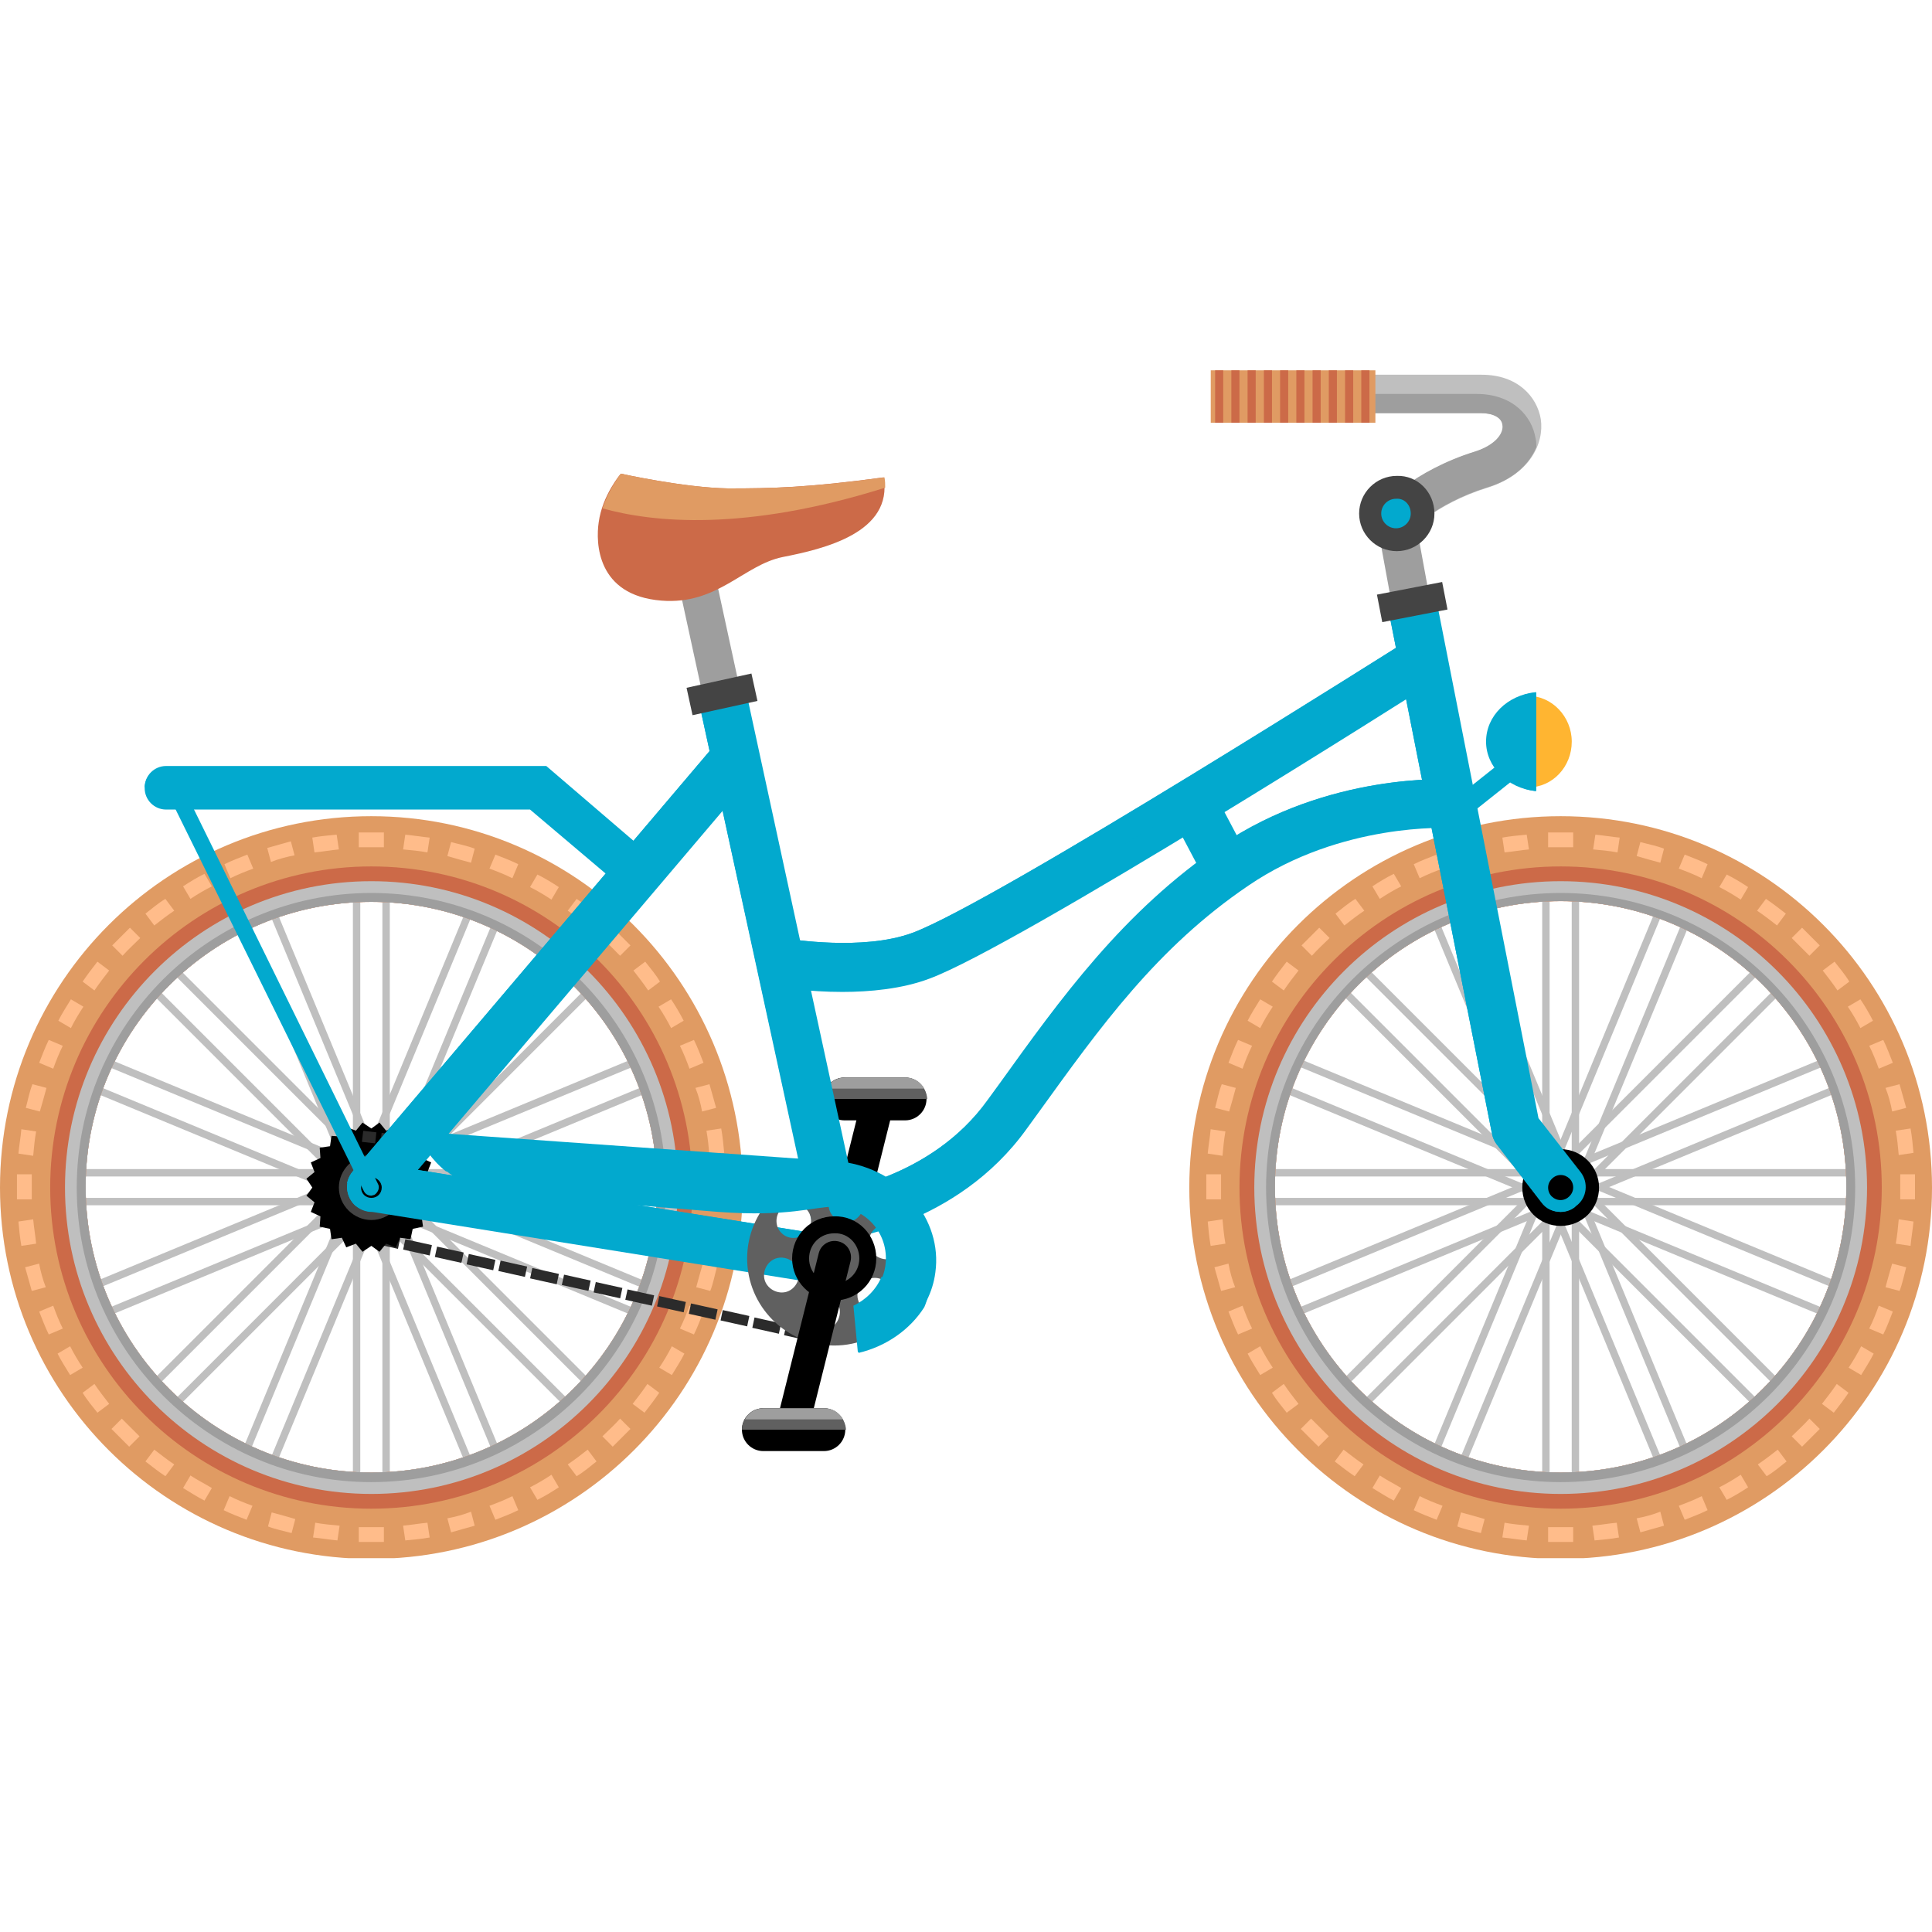 <svg width="50" height="50" viewBox="0 0 50 50" fill="none" xmlns="http://www.w3.org/2000/svg">
<g clip-path="url(#clip0)">
<path d="M21.666 33.122C21.628 33.122 21.59 33.122 21.571 33.102C21.342 33.045 21.208 32.816 21.265 32.587L22.316 28.383C22.373 28.154 22.603 28.02 22.832 28.078C23.061 28.135 23.195 28.364 23.138 28.593L22.087 32.797C22.029 32.988 21.858 33.122 21.666 33.122Z" fill="black"/>
<path d="M23.978 28.441C23.978 28.747 23.729 28.995 23.424 28.995H21.857C21.551 28.995 21.303 28.747 21.303 28.441C21.303 28.135 21.551 27.887 21.857 27.887H23.424C23.729 27.887 23.978 28.135 23.978 28.441Z" fill="black"/>
<path d="M23.424 27.887H21.857C21.551 27.887 21.303 28.135 21.303 28.441H23.997C23.978 28.135 23.729 27.887 23.424 27.887Z" fill="#606060"/>
<path d="M21.381 28.173H23.922C23.826 28.001 23.654 27.887 23.444 27.887H21.878C21.648 27.887 21.476 28.001 21.381 28.173Z" fill="#9E9E9E"/>
<path d="M39.55 18.009C39.53 18.009 39.511 18.009 39.492 18.009V20.378C39.511 20.378 39.53 20.378 39.55 20.378C40.18 20.378 40.677 19.843 40.677 19.194C40.677 18.544 40.161 18.009 39.55 18.009Z" fill="#FFB531"/>
<path d="M36.455 13.787L35.729 13.137C35.767 13.099 36.588 12.182 38.193 11.685C38.728 11.513 38.938 11.208 38.9 10.997C38.862 10.806 38.652 10.692 38.346 10.692H33.016V9.698H38.346C39.282 9.698 39.779 10.271 39.875 10.845C39.97 11.475 39.588 12.277 38.499 12.621C37.142 13.042 36.455 13.787 36.455 13.787Z" fill="#BFBFBF"/>
<path d="M39.76 11.57C39.76 11.494 39.76 11.418 39.74 11.341C39.645 10.768 39.148 10.195 38.212 10.195H32.996V10.692H38.327C38.632 10.692 38.862 10.806 38.881 10.997C38.919 11.207 38.709 11.513 38.174 11.685C36.569 12.182 35.747 13.099 35.709 13.137L36.435 13.787C36.435 13.787 37.123 13.042 38.46 12.621C39.186 12.411 39.588 11.991 39.76 11.57Z" fill="#9E9E9E"/>
<path d="M16.45 23.091C16.316 23.091 16.201 23.053 16.087 22.957L13.717 20.951H4.298C3.993 20.951 3.744 20.703 3.744 20.397C3.744 20.092 3.993 19.843 4.298 19.843H14.138L16.812 22.136C17.042 22.346 17.08 22.69 16.87 22.919C16.774 23.034 16.622 23.091 16.45 23.091Z" fill="#02A9CE"/>
<path d="M13.928 20.378L16.45 22.537L16.832 22.939C16.851 22.919 16.87 22.919 16.87 22.9C17.08 22.671 17.042 22.308 16.812 22.117L14.138 19.824H4.298C3.993 19.824 3.744 20.073 3.744 20.378H4.298H13.928Z" fill="#02A9CE"/>
<path d="M31.408 20.484L30.293 21.073L31.221 22.83L32.336 22.241L31.408 20.484Z" fill="#02A9CE"/>
<path d="M21.647 32.109L21.514 30.848C21.533 30.848 24.074 30.543 25.564 28.46L25.87 28.04C27.436 25.862 29.061 23.588 31.602 21.869C34.372 19.996 37.467 20.168 37.601 20.168L37.524 21.429C37.505 21.429 34.716 21.276 32.309 22.919C29.939 24.524 28.468 26.588 26.882 28.785L26.577 29.205C24.762 31.746 21.781 32.09 21.647 32.109Z" fill="#02A9CE"/>
<path d="M31.619 21.869C29.078 23.607 27.454 25.862 25.887 28.04L25.582 28.46C24.091 30.524 21.55 30.829 21.531 30.848L21.608 31.479C21.608 31.479 24.416 31.173 26.098 28.842C27.779 26.511 29.365 24.161 31.982 22.384C34.6 20.608 37.599 20.799 37.599 20.799L37.638 20.168C37.485 20.168 34.389 19.996 31.619 21.869Z" fill="#02A9CE"/>
<path d="M21.8 25.671C20.921 25.671 20.214 25.556 20.176 25.537L20.386 24.295C20.405 24.295 22.316 24.62 23.615 24.142C25.774 23.34 36.377 16.595 36.492 16.538L37.161 17.608C36.721 17.895 26.328 24.486 24.054 25.327C23.347 25.594 22.507 25.671 21.8 25.671Z" fill="#02A9CE"/>
<path d="M36.836 17.073L36.492 16.538C36.378 16.614 25.774 23.34 23.615 24.142C22.335 24.62 20.405 24.295 20.386 24.295L20.271 24.926C20.271 24.926 22.354 25.289 23.825 24.735C26.08 23.894 36.836 17.073 36.836 17.073Z" fill="#02A9CE"/>
<path d="M36.168 16.443L35.537 13.004L36.511 12.812L37.142 16.252L36.168 16.443Z" fill="#9E9E9E"/>
<path d="M48.033 31.001H32.748V31.192H48.033V31.001Z" fill="#BFBFBF"/>
<path d="M48.033 30.256H32.748V30.447H48.033V30.256Z" fill="#BFBFBF"/>
<path d="M40.867 23.072H40.676V38.357H40.867V23.072Z" fill="#BFBFBF"/>
<path d="M40.103 23.072H39.912V38.357H40.103V23.072Z" fill="#BFBFBF"/>
<path d="M37.899 23.485L37.723 23.559L43.572 37.68L43.749 37.607L37.899 23.485Z" fill="#BFBFBF"/>
<path d="M37.21 23.767L37.033 23.84L42.883 37.961L43.059 37.888L37.21 23.767Z" fill="#BFBFBF"/>
<path d="M35.313 24.978L35.178 25.113L45.986 35.921L46.121 35.786L35.313 24.978Z" fill="#BFBFBF"/>
<path d="M34.778 25.513L34.643 25.648L45.45 36.456L45.586 36.321L34.778 25.513Z" fill="#BFBFBF"/>
<path d="M33.511 27.352L33.438 27.528L47.559 33.378L47.632 33.201L33.511 27.352Z" fill="#BFBFBF"/>
<path d="M33.22 28.069L33.147 28.246L47.268 34.095L47.341 33.919L33.22 28.069Z" fill="#BFBFBF"/>
<path d="M47.551 28.067L33.43 33.917L33.503 34.093L47.624 28.244L47.551 28.067Z" fill="#BFBFBF"/>
<path d="M47.262 27.36L33.141 33.209L33.214 33.386L47.335 27.537L47.262 27.36Z" fill="#BFBFBF"/>
<path d="M45.997 25.527L35.19 36.335L35.325 36.47L46.132 25.662L45.997 25.527Z" fill="#BFBFBF"/>
<path d="M45.464 24.991L34.656 35.799L34.791 35.934L45.599 25.126L45.464 24.991Z" fill="#BFBFBF"/>
<path d="M43.572 23.777L37.723 37.898L37.899 37.972L43.749 23.85L43.572 23.777Z" fill="#BFBFBF"/>
<path d="M42.873 23.494L37.023 37.615L37.2 37.688L43.049 23.567L42.873 23.494Z" fill="#BFBFBF"/>
<path d="M40.389 21.123C35.078 21.123 30.779 25.422 30.779 30.734C30.779 36.045 35.078 40.344 40.389 40.344C45.701 40.344 50 36.045 50 30.734C50 25.422 45.701 21.123 40.389 21.123ZM40.389 38.109C36.301 38.109 32.996 34.803 32.996 30.715C32.996 26.626 36.301 23.321 40.389 23.321C44.478 23.321 47.783 26.626 47.783 30.715C47.783 34.803 44.478 38.109 40.389 38.109Z" fill="#E09B63"/>
<path d="M40.389 22.423C35.804 22.423 32.078 26.148 32.078 30.734C32.078 35.319 35.804 39.045 40.389 39.045C44.975 39.045 48.7 35.319 48.7 30.734C48.7 26.129 44.975 22.423 40.389 22.423ZM40.389 38.109C36.3 38.109 32.995 34.803 32.995 30.715C32.995 26.626 36.3 23.321 40.389 23.321C44.478 23.321 47.783 26.626 47.783 30.715C47.783 34.803 44.478 38.109 40.389 38.109Z" fill="#CC6A48"/>
<path d="M40.39 22.805C36.015 22.805 32.461 26.358 32.461 30.734C32.461 35.109 36.015 38.663 40.39 38.663C44.765 38.663 48.319 35.109 48.319 30.734C48.319 26.358 44.765 22.805 40.39 22.805ZM40.39 38.108C36.301 38.108 32.996 34.803 32.996 30.715C32.996 26.626 36.301 23.32 40.39 23.32C44.478 23.32 47.784 26.626 47.784 30.715C47.784 34.803 44.478 38.108 40.39 38.108Z" fill="#BFBFBF"/>
<path d="M40.065 21.544C40.179 21.544 40.275 21.544 40.389 21.544C40.485 21.544 40.599 21.544 40.714 21.544V21.926C40.599 21.926 40.504 21.926 40.389 21.926C40.275 21.926 40.179 21.926 40.065 21.926V21.544Z" fill="#FFBC8A"/>
<path d="M41.861 22.06C41.651 22.021 41.441 22.002 41.23 21.983L41.288 21.601C41.498 21.62 41.708 21.658 41.918 21.677L41.861 22.06Z" fill="#FFBC8A"/>
<path d="M45.05 23.282C44.878 23.168 44.687 23.053 44.496 22.958L44.687 22.633C44.878 22.728 45.069 22.843 45.241 22.958L45.05 23.282Z" fill="#FFBC8A"/>
<path d="M45.989 23.951C45.817 23.817 45.645 23.683 45.473 23.569L45.702 23.263C45.874 23.378 46.046 23.512 46.218 23.645L45.989 23.951Z" fill="#FFBC8A"/>
<path d="M44.04 22.729C43.849 22.633 43.657 22.557 43.447 22.48L43.6 22.117C43.791 22.194 44.001 22.27 44.192 22.366L44.04 22.729Z" fill="#FFBC8A"/>
<path d="M42.969 22.327C42.759 22.27 42.548 22.213 42.357 22.155L42.453 21.793C42.663 21.85 42.873 21.888 43.064 21.964L42.969 22.327Z" fill="#FFBC8A"/>
<path d="M34.562 23.645C34.734 23.512 34.887 23.378 35.078 23.263L35.308 23.569C35.136 23.683 34.964 23.817 34.792 23.951L34.562 23.645Z" fill="#FFBC8A"/>
<path d="M32.918 25.404C33.033 25.232 33.166 25.06 33.3 24.888L33.606 25.117C33.472 25.289 33.338 25.461 33.224 25.633L32.918 25.404Z" fill="#FFBC8A"/>
<path d="M38.881 21.677C39.091 21.639 39.301 21.62 39.511 21.601L39.569 21.983C39.358 22.002 39.148 22.041 38.938 22.06L38.881 21.677Z" fill="#FFBC8A"/>
<path d="M35.518 22.939C35.69 22.824 35.881 22.709 36.072 22.614L36.263 22.939C36.072 23.034 35.881 23.149 35.709 23.263L35.518 22.939Z" fill="#FFBC8A"/>
<path d="M36.588 22.366C36.779 22.27 36.989 22.194 37.18 22.117L37.333 22.48C37.123 22.557 36.932 22.633 36.741 22.729L36.588 22.366Z" fill="#FFBC8A"/>
<path d="M47.554 25.633C47.439 25.461 47.306 25.289 47.172 25.117L47.478 24.888C47.611 25.06 47.745 25.212 47.86 25.404L47.554 25.633Z" fill="#FFBC8A"/>
<path d="M33.684 24.467C33.836 24.314 33.989 24.162 34.142 24.009L34.41 24.276C34.257 24.429 34.104 24.563 33.951 24.735L33.684 24.467Z" fill="#FFBC8A"/>
<path d="M34.123 37.44C33.97 37.287 33.817 37.134 33.664 36.981L33.931 36.714C34.084 36.867 34.237 37.02 34.39 37.172L34.123 37.44Z" fill="#FFBC8A"/>
<path d="M31.219 31.04C31.219 30.925 31.219 30.83 31.219 30.715C31.219 30.6 31.219 30.505 31.219 30.39H31.601C31.601 30.505 31.601 30.6 31.601 30.715C31.601 30.83 31.601 30.925 31.601 31.04H31.219Z" fill="#FFBC8A"/>
<path d="M46.369 37.172C46.522 37.02 46.675 36.886 46.828 36.714L47.095 36.981C46.942 37.134 46.789 37.287 46.637 37.44L46.369 37.172Z" fill="#FFBC8A"/>
<path d="M49.178 31.04C49.178 30.925 49.178 30.83 49.178 30.715C49.178 30.619 49.178 30.505 49.178 30.39H49.56C49.56 30.505 49.56 30.6 49.56 30.715C49.56 30.83 49.56 30.925 49.56 31.04H49.178Z" fill="#FFBC8A"/>
<path d="M46.828 24.735C46.675 24.582 46.522 24.429 46.369 24.276L46.637 24.009C46.789 24.162 46.942 24.314 47.095 24.467L46.828 24.735Z" fill="#FFBC8A"/>
<path d="M32.289 26.416C32.385 26.225 32.499 26.053 32.614 25.862L32.939 26.053C32.824 26.225 32.709 26.416 32.614 26.607L32.289 26.416Z" fill="#FFBC8A"/>
<path d="M48.623 27.658C48.547 27.448 48.471 27.256 48.375 27.065L48.738 26.913C48.834 27.104 48.91 27.314 48.986 27.505L48.623 27.658Z" fill="#FFBC8A"/>
<path d="M48.147 26.607C48.051 26.416 47.937 26.225 47.822 26.053L48.147 25.862C48.262 26.034 48.376 26.225 48.472 26.416L48.147 26.607Z" fill="#FFBC8A"/>
<path d="M49.139 29.893C49.12 29.683 49.101 29.473 49.062 29.262L49.445 29.205C49.483 29.415 49.502 29.625 49.521 29.836L49.139 29.893Z" fill="#FFBC8A"/>
<path d="M48.969 28.766C48.931 28.556 48.873 28.346 48.797 28.155L49.16 28.059C49.217 28.269 49.275 28.46 49.332 28.671L48.969 28.766Z" fill="#FFBC8A"/>
<path d="M37.695 21.945C37.906 21.888 38.096 21.831 38.307 21.773L38.402 22.136C38.192 22.175 37.982 22.232 37.791 22.308L37.695 21.945Z" fill="#FFBC8A"/>
<path d="M43.447 38.969C43.657 38.892 43.849 38.816 44.04 38.72L44.192 39.083C44.001 39.179 43.791 39.255 43.6 39.332L43.447 38.969Z" fill="#FFBC8A"/>
<path d="M44.496 38.491C44.687 38.395 44.878 38.281 45.05 38.166L45.241 38.491C45.069 38.605 44.878 38.72 44.687 38.816L44.496 38.491Z" fill="#FFBC8A"/>
<path d="M45.492 37.899C45.664 37.784 45.836 37.65 46.008 37.517L46.237 37.822C46.065 37.956 45.913 38.09 45.721 38.204L45.492 37.899Z" fill="#FFBC8A"/>
<path d="M42.357 39.294C42.568 39.255 42.778 39.198 42.969 39.122L43.064 39.485C42.854 39.542 42.663 39.599 42.453 39.657L42.357 39.294Z" fill="#FFBC8A"/>
<path d="M40.389 39.905C40.294 39.905 40.179 39.905 40.065 39.905V39.523C40.179 39.523 40.275 39.523 40.389 39.523C40.504 39.523 40.599 39.523 40.714 39.523V39.905C40.599 39.905 40.485 39.905 40.389 39.905Z" fill="#FFBC8A"/>
<path d="M41.211 39.484C41.421 39.465 41.631 39.427 41.841 39.408L41.899 39.79C41.689 39.828 41.478 39.847 41.268 39.866L41.211 39.484Z" fill="#FFBC8A"/>
<path d="M48.797 33.313C48.854 33.103 48.911 32.893 48.969 32.702L49.332 32.797C49.275 33.007 49.236 33.218 49.16 33.409L48.797 33.313Z" fill="#FFBC8A"/>
<path d="M49.062 32.186C49.101 31.976 49.12 31.766 49.139 31.556L49.521 31.613C49.502 31.823 49.464 32.033 49.445 32.243L49.062 32.186Z" fill="#FFBC8A"/>
<path d="M39.511 39.866C39.301 39.847 39.091 39.809 38.881 39.79L38.938 39.408C39.148 39.446 39.358 39.465 39.569 39.484L39.511 39.866Z" fill="#FFBC8A"/>
<path d="M31.793 27.505C31.869 27.314 31.946 27.104 32.041 26.913L32.404 27.065C32.309 27.256 32.232 27.448 32.156 27.658L31.793 27.505Z" fill="#FFBC8A"/>
<path d="M47.152 36.332C47.286 36.16 47.42 35.988 47.535 35.816L47.84 36.045C47.725 36.217 47.592 36.389 47.458 36.561L47.152 36.332Z" fill="#FFBC8A"/>
<path d="M47.842 35.395C47.956 35.223 48.071 35.032 48.167 34.841L48.491 35.032C48.396 35.223 48.281 35.395 48.167 35.586L47.842 35.395Z" fill="#FFBC8A"/>
<path d="M48.375 34.383C48.471 34.192 48.547 34.001 48.623 33.791L48.986 33.943C48.91 34.134 48.834 34.345 48.738 34.536L48.375 34.383Z" fill="#FFBC8A"/>
<path d="M31.602 33.409C31.544 33.198 31.487 33.007 31.43 32.797L31.793 32.702C31.831 32.912 31.888 33.122 31.965 33.313L31.602 33.409Z" fill="#FFBC8A"/>
<path d="M31.332 32.243C31.294 32.033 31.275 31.823 31.256 31.613L31.638 31.556C31.657 31.766 31.676 31.976 31.714 32.186L31.332 32.243Z" fill="#FFBC8A"/>
<path d="M31.447 28.671C31.505 28.46 31.543 28.25 31.619 28.059L31.982 28.155C31.925 28.365 31.868 28.575 31.81 28.766L31.447 28.671Z" fill="#FFBC8A"/>
<path d="M31.256 29.855C31.275 29.645 31.313 29.435 31.332 29.225L31.714 29.282C31.676 29.492 31.657 29.702 31.638 29.912L31.256 29.855Z" fill="#FFBC8A"/>
<path d="M32.041 34.536C31.946 34.345 31.869 34.134 31.793 33.943L32.156 33.791C32.232 34.001 32.309 34.192 32.404 34.383L32.041 34.536Z" fill="#FFBC8A"/>
<path d="M35.059 38.204C34.887 38.09 34.715 37.956 34.543 37.822L34.772 37.517C34.944 37.65 35.116 37.784 35.288 37.899L35.059 38.204Z" fill="#FFBC8A"/>
<path d="M37.18 39.332C36.989 39.255 36.779 39.179 36.588 39.083L36.741 38.72C36.932 38.816 37.123 38.892 37.333 38.969L37.18 39.332Z" fill="#FFBC8A"/>
<path d="M32.614 35.586C32.499 35.395 32.385 35.223 32.289 35.032L32.614 34.841C32.709 35.032 32.824 35.223 32.939 35.395L32.614 35.586Z" fill="#FFBC8A"/>
<path d="M36.072 38.835C35.881 38.739 35.709 38.624 35.518 38.51L35.709 38.185C35.881 38.3 36.072 38.395 36.263 38.51L36.072 38.835Z" fill="#FFBC8A"/>
<path d="M33.3 36.561C33.166 36.389 33.033 36.236 32.918 36.045L33.224 35.816C33.338 35.988 33.472 36.16 33.606 36.332L33.3 36.561Z" fill="#FFBC8A"/>
<path d="M38.326 39.676C38.116 39.618 37.906 39.58 37.715 39.504L37.81 39.141C38.02 39.198 38.231 39.255 38.422 39.313L38.326 39.676Z" fill="#FFBC8A"/>
<path d="M40.389 23.11C36.186 23.11 32.766 26.53 32.766 30.734C32.766 34.937 36.186 38.357 40.389 38.357C44.592 38.357 48.012 34.937 48.012 30.734C48.012 26.511 44.592 23.11 40.389 23.11ZM40.389 38.108C36.3 38.108 32.995 34.803 32.995 30.715C32.995 26.626 36.3 23.32 40.389 23.32C44.477 23.32 47.783 26.626 47.783 30.715C47.783 34.803 44.477 38.108 40.389 38.108Z" fill="#9E9E9E"/>
<path d="M41.383 30.734C41.383 31.288 40.944 31.727 40.39 31.727C39.836 31.727 39.397 31.288 39.397 30.734C39.397 30.18 39.836 29.74 40.39 29.74C40.925 29.74 41.383 30.18 41.383 30.734Z" fill="black"/>
<path d="M17.253 31.001H1.969V31.192H17.253V31.001Z" fill="#BFBFBF"/>
<path d="M17.253 30.256H1.969V30.447H17.253V30.256Z" fill="#BFBFBF"/>
<path d="M10.088 23.072H9.896V38.357H10.088V23.072Z" fill="#BFBFBF"/>
<path d="M9.324 23.072H9.133V38.357H9.324V23.072Z" fill="#BFBFBF"/>
<path d="M7.118 23.485L6.941 23.558L12.791 37.679L12.967 37.606L7.118 23.485Z" fill="#BFBFBF"/>
<path d="M6.411 23.773L6.234 23.846L12.084 37.968L12.26 37.895L6.411 23.773Z" fill="#BFBFBF"/>
<path d="M4.534 24.976L4.398 25.111L15.206 35.919L15.341 35.783L4.534 24.976Z" fill="#BFBFBF"/>
<path d="M3.996 25.51L3.861 25.645L14.669 36.453L14.804 36.318L3.996 25.51Z" fill="#BFBFBF"/>
<path d="M2.72 27.366L2.646 27.543L16.768 33.392L16.841 33.216L2.72 27.366Z" fill="#BFBFBF"/>
<path d="M2.436 28.066L2.363 28.243L16.485 34.092L16.558 33.916L2.436 28.066Z" fill="#BFBFBF"/>
<path d="M16.77 28.067L2.648 33.916L2.722 34.093L16.843 28.243L16.77 28.067Z" fill="#BFBFBF"/>
<path d="M16.481 27.359L2.359 33.209L2.432 33.385L16.554 27.536L16.481 27.359Z" fill="#BFBFBF"/>
<path d="M15.22 25.524L4.412 36.332L4.547 36.467L15.355 25.659L15.22 25.524Z" fill="#BFBFBF"/>
<path d="M14.671 25.001L3.863 35.809L3.998 35.944L14.806 25.136L14.671 25.001Z" fill="#BFBFBF"/>
<path d="M12.789 23.774L6.939 37.895L7.116 37.969L12.965 23.847L12.789 23.774Z" fill="#BFBFBF"/>
<path d="M12.09 23.491L6.24 37.612L6.417 37.685L12.266 23.564L12.09 23.491Z" fill="#BFBFBF"/>
<path d="M9.61 21.123C4.299 21.123 0 25.422 0 30.734C0 36.045 4.299 40.344 9.61 40.344C14.922 40.344 19.221 36.045 19.221 30.734C19.201 25.422 14.903 21.123 9.61 21.123ZM9.61 38.109C5.522 38.109 2.216 34.803 2.216 30.715C2.216 26.645 5.522 23.34 9.61 23.34C13.68 23.34 17.004 26.645 17.004 30.734C17.004 34.803 13.68 38.109 9.61 38.109Z" fill="#E09B63"/>
<path d="M9.61 22.423C5.024 22.423 1.299 26.148 1.299 30.734C1.299 35.319 5.024 39.045 9.61 39.045C14.195 39.045 17.921 35.319 17.921 30.734C17.921 26.129 14.195 22.423 9.61 22.423ZM9.61 38.109C5.521 38.109 2.216 34.803 2.216 30.715C2.216 26.645 5.521 23.34 9.61 23.34C13.679 23.34 17.004 26.645 17.004 30.734C17.004 34.803 13.679 38.109 9.61 38.109Z" fill="#CC6A48"/>
<path d="M9.611 22.805C5.235 22.805 1.682 26.358 1.682 30.734C1.682 35.109 5.235 38.663 9.611 38.663C13.986 38.663 17.54 35.109 17.54 30.734C17.54 26.358 13.986 22.805 9.611 22.805ZM9.611 38.108C5.522 38.108 2.217 34.803 2.217 30.715C2.217 26.645 5.522 23.34 9.611 23.34C13.68 23.34 17.005 26.645 17.005 30.734C17.005 34.803 13.68 38.108 9.611 38.108Z" fill="#BFBFBF"/>
<path d="M9.285 21.544C9.4 21.544 9.495 21.544 9.61 21.544C9.705 21.544 9.82 21.544 9.935 21.544V21.926C9.82 21.926 9.725 21.926 9.61 21.926C9.495 21.926 9.4 21.926 9.285 21.926V21.544Z" fill="#FFBC8A"/>
<path d="M11.062 22.06C10.852 22.021 10.642 22.002 10.432 21.983L10.489 21.601C10.699 21.62 10.909 21.658 11.12 21.677L11.062 22.06Z" fill="#FFBC8A"/>
<path d="M14.271 23.282C14.099 23.168 13.908 23.053 13.717 22.958L13.908 22.633C14.099 22.728 14.29 22.843 14.462 22.958L14.271 23.282Z" fill="#FFBC8A"/>
<path d="M15.209 23.951C15.037 23.817 14.865 23.683 14.693 23.569L14.923 23.263C15.095 23.378 15.267 23.512 15.438 23.645L15.209 23.951Z" fill="#FFBC8A"/>
<path d="M13.26 22.729C13.069 22.633 12.878 22.557 12.668 22.48L12.821 22.117C13.012 22.194 13.222 22.27 13.413 22.366L13.26 22.729Z" fill="#FFBC8A"/>
<path d="M12.19 22.327C11.979 22.27 11.769 22.213 11.578 22.155L11.674 21.793C11.884 21.85 12.094 21.888 12.285 21.964L12.19 22.327Z" fill="#FFBC8A"/>
<path d="M3.764 23.645C3.936 23.512 4.088 23.378 4.28 23.263L4.509 23.569C4.337 23.683 4.165 23.817 3.993 23.951L3.764 23.645Z" fill="#FFBC8A"/>
<path d="M2.139 25.404C2.253 25.232 2.387 25.06 2.521 24.888L2.826 25.117C2.693 25.289 2.559 25.461 2.444 25.633L2.139 25.404Z" fill="#FFBC8A"/>
<path d="M8.082 21.677C8.292 21.639 8.502 21.62 8.713 21.601L8.77 21.983C8.56 22.002 8.35 22.041 8.139 22.06L8.082 21.677Z" fill="#FFBC8A"/>
<path d="M4.738 22.939C4.91 22.824 5.101 22.709 5.292 22.614L5.483 22.939C5.292 23.034 5.101 23.149 4.929 23.263L4.738 22.939Z" fill="#FFBC8A"/>
<path d="M5.809 22.366C6 22.27 6.21 22.194 6.401 22.117L6.554 22.48C6.344 22.557 6.152 22.633 5.961 22.729L5.809 22.366Z" fill="#FFBC8A"/>
<path d="M16.775 25.633C16.66 25.461 16.526 25.289 16.393 25.117L16.698 24.888C16.832 25.06 16.966 25.212 17.08 25.404L16.775 25.633Z" fill="#FFBC8A"/>
<path d="M2.904 24.467C3.057 24.314 3.21 24.162 3.363 24.009L3.63 24.276C3.477 24.429 3.325 24.563 3.172 24.735L2.904 24.467Z" fill="#FFBC8A"/>
<path d="M3.343 37.44C3.19 37.287 3.038 37.134 2.885 36.981L3.152 36.714C3.305 36.867 3.458 37.02 3.611 37.172L3.343 37.44Z" fill="#FFBC8A"/>
<path d="M0.439 31.04C0.439 30.925 0.439 30.83 0.439 30.715C0.439 30.6 0.439 30.505 0.439 30.39H0.822C0.822 30.505 0.822 30.6 0.822 30.715C0.822 30.83 0.822 30.925 0.822 31.04H0.439Z" fill="#FFBC8A"/>
<path d="M15.59 37.172C15.743 37.02 15.896 36.886 16.048 36.714L16.316 36.981C16.163 37.134 16.01 37.287 15.857 37.44L15.59 37.172Z" fill="#FFBC8A"/>
<path d="M18.398 31.04C18.398 30.925 18.398 30.83 18.398 30.715C18.398 30.619 18.398 30.505 18.398 30.39H18.781C18.781 30.505 18.781 30.6 18.781 30.715C18.781 30.83 18.781 30.925 18.781 31.04H18.398Z" fill="#FFBC8A"/>
<path d="M16.048 24.735C15.896 24.582 15.743 24.429 15.59 24.276L15.857 24.009C16.01 24.162 16.163 24.314 16.316 24.467L16.048 24.735Z" fill="#FFBC8A"/>
<path d="M1.51 26.416C1.605 26.225 1.72 26.053 1.835 25.862L2.159 26.053C2.045 26.225 1.93 26.416 1.835 26.607L1.51 26.416Z" fill="#FFBC8A"/>
<path d="M17.844 27.658C17.768 27.448 17.691 27.256 17.596 27.065L17.959 26.913C18.054 27.104 18.131 27.314 18.207 27.505L17.844 27.658Z" fill="#FFBC8A"/>
<path d="M17.368 26.607C17.272 26.416 17.158 26.225 17.043 26.053L17.368 25.862C17.482 26.034 17.597 26.225 17.693 26.416L17.368 26.607Z" fill="#FFBC8A"/>
<path d="M18.36 29.893C18.34 29.683 18.321 29.473 18.283 29.262L18.665 29.205C18.703 29.415 18.723 29.625 18.742 29.836L18.36 29.893Z" fill="#FFBC8A"/>
<path d="M18.17 28.766C18.132 28.556 18.075 28.346 17.998 28.155L18.361 28.059C18.418 28.269 18.476 28.46 18.533 28.671L18.17 28.766Z" fill="#FFBC8A"/>
<path d="M6.916 21.945C7.126 21.888 7.317 21.831 7.527 21.773L7.623 22.136C7.413 22.175 7.203 22.232 7.012 22.308L6.916 21.945Z" fill="#FFBC8A"/>
<path d="M12.668 38.969C12.878 38.892 13.069 38.816 13.26 38.72L13.413 39.083C13.222 39.179 13.012 39.255 12.821 39.332L12.668 38.969Z" fill="#FFBC8A"/>
<path d="M13.717 38.491C13.908 38.395 14.099 38.281 14.271 38.166L14.462 38.491C14.29 38.605 14.099 38.72 13.908 38.816L13.717 38.491Z" fill="#FFBC8A"/>
<path d="M14.693 37.899C14.865 37.784 15.037 37.65 15.209 37.517L15.438 37.822C15.267 37.956 15.114 38.09 14.923 38.204L14.693 37.899Z" fill="#FFBC8A"/>
<path d="M11.578 39.294C11.788 39.255 11.998 39.198 12.19 39.122L12.285 39.485C12.075 39.542 11.884 39.599 11.674 39.657L11.578 39.294Z" fill="#FFBC8A"/>
<path d="M9.61 39.905C9.514 39.905 9.4 39.905 9.285 39.905V39.523C9.4 39.523 9.495 39.523 9.61 39.523C9.725 39.523 9.82 39.523 9.935 39.523V39.905C9.82 39.905 9.705 39.905 9.61 39.905Z" fill="#FFBC8A"/>
<path d="M10.432 39.484C10.642 39.465 10.852 39.427 11.062 39.408L11.12 39.79C10.909 39.828 10.699 39.847 10.489 39.866L10.432 39.484Z" fill="#FFBC8A"/>
<path d="M18.018 33.313C18.075 33.103 18.132 32.893 18.189 32.702L18.552 32.797C18.495 33.007 18.457 33.218 18.381 33.409L18.018 33.313Z" fill="#FFBC8A"/>
<path d="M18.283 32.186C18.321 31.976 18.34 31.766 18.36 31.556L18.742 31.613C18.723 31.823 18.684 32.033 18.665 32.243L18.283 32.186Z" fill="#FFBC8A"/>
<path d="M8.732 39.866C8.522 39.847 8.312 39.809 8.102 39.79L8.159 39.408C8.369 39.446 8.579 39.465 8.789 39.484L8.732 39.866Z" fill="#FFBC8A"/>
<path d="M1.014 27.505C1.09 27.314 1.167 27.104 1.262 26.913L1.625 27.065C1.53 27.256 1.453 27.448 1.377 27.658L1.014 27.505Z" fill="#FFBC8A"/>
<path d="M16.373 36.332C16.507 36.16 16.64 35.988 16.755 35.816L17.061 36.045C16.946 36.217 16.812 36.389 16.679 36.561L16.373 36.332Z" fill="#FFBC8A"/>
<path d="M17.062 35.395C17.177 35.223 17.292 35.032 17.387 34.841L17.712 35.032C17.617 35.223 17.502 35.395 17.387 35.586L17.062 35.395Z" fill="#FFBC8A"/>
<path d="M17.596 34.383C17.691 34.192 17.768 34.001 17.844 33.791L18.207 33.943C18.131 34.134 18.054 34.345 17.959 34.536L17.596 34.383Z" fill="#FFBC8A"/>
<path d="M0.822 33.409C0.765 33.198 0.708 33.007 0.65 32.797L1.013 32.702C1.052 32.912 1.109 33.122 1.185 33.313L0.822 33.409Z" fill="#FFBC8A"/>
<path d="M0.553 32.243C0.515 32.033 0.496 31.823 0.477 31.613L0.859 31.556C0.878 31.766 0.916 31.976 0.935 32.186L0.553 32.243Z" fill="#FFBC8A"/>
<path d="M0.668 28.671C0.725 28.46 0.763 28.25 0.84 28.059L1.203 28.155C1.146 28.365 1.088 28.575 1.031 28.766L0.668 28.671Z" fill="#FFBC8A"/>
<path d="M0.477 29.855C0.496 29.645 0.534 29.435 0.553 29.225L0.935 29.282C0.897 29.492 0.878 29.702 0.859 29.912L0.477 29.855Z" fill="#FFBC8A"/>
<path d="M1.262 34.536C1.167 34.345 1.09 34.134 1.014 33.943L1.377 33.791C1.453 34.001 1.53 34.192 1.625 34.383L1.262 34.536Z" fill="#FFBC8A"/>
<path d="M4.28 38.204C4.108 38.09 3.936 37.956 3.764 37.822L3.993 37.517C4.165 37.65 4.337 37.784 4.509 37.899L4.28 38.204Z" fill="#FFBC8A"/>
<path d="M6.381 39.332C6.19 39.255 5.98 39.179 5.789 39.083L5.942 38.72C6.133 38.816 6.324 38.892 6.534 38.969L6.381 39.332Z" fill="#FFBC8A"/>
<path d="M1.815 35.586C1.7 35.395 1.586 35.223 1.49 35.032L1.815 34.841C1.911 35.032 2.025 35.223 2.14 35.395L1.815 35.586Z" fill="#FFBC8A"/>
<path d="M5.292 38.835C5.101 38.739 4.929 38.624 4.738 38.51L4.929 38.185C5.101 38.3 5.292 38.395 5.483 38.51L5.292 38.835Z" fill="#FFBC8A"/>
<path d="M2.521 36.561C2.387 36.389 2.253 36.236 2.139 36.045L2.444 35.816C2.559 35.988 2.693 36.16 2.826 36.332L2.521 36.561Z" fill="#FFBC8A"/>
<path d="M7.547 39.676C7.337 39.618 7.127 39.58 6.936 39.504L7.031 39.141C7.241 39.198 7.451 39.255 7.642 39.313L7.547 39.676Z" fill="#FFBC8A"/>
<path d="M9.61 23.11C5.406 23.11 1.986 26.53 1.986 30.734C1.986 34.937 5.406 38.357 9.61 38.357C13.813 38.357 17.233 34.937 17.233 30.734C17.233 26.511 13.813 23.11 9.61 23.11ZM9.61 38.108C5.521 38.108 2.216 34.803 2.216 30.715C2.216 26.645 5.521 23.34 9.61 23.34C13.679 23.34 17.003 26.645 17.003 30.734C17.003 34.803 13.679 38.108 9.61 38.108Z" fill="#9E9E9E"/>
<path d="M9.248 32.071L9.305 31.804L9.535 31.861L9.477 32.129L9.248 32.071ZM9.611 32.167L9.668 31.899L10.356 32.052L10.299 32.32L9.611 32.167ZM10.433 32.339L10.49 32.071L11.178 32.224L11.12 32.492L10.433 32.339ZM11.254 32.53L11.312 32.262L11.999 32.415L11.942 32.683L11.254 32.53ZM12.076 32.721L12.133 32.453L12.821 32.606L12.764 32.874L12.076 32.721ZM12.897 32.893L12.955 32.625L13.642 32.778L13.585 33.046L12.897 32.893ZM13.719 33.084L13.776 32.816L14.464 32.969L14.407 33.237L13.719 33.084ZM14.54 33.256L14.598 32.988L15.286 33.141L15.228 33.409L14.54 33.256ZM15.362 33.447L15.419 33.179L16.107 33.332L16.05 33.6L15.362 33.447ZM16.183 33.638L16.241 33.37L16.929 33.523L16.871 33.791L16.183 33.638ZM17.005 33.81L17.062 33.542L17.75 33.695L17.693 33.963L17.005 33.81ZM17.827 34.001L17.884 33.733L18.572 33.886L18.514 34.154L17.827 34.001ZM18.648 34.173L18.705 33.905L19.393 34.058L19.336 34.326L18.648 34.173ZM19.47 34.364L19.527 34.096L20.215 34.249L20.157 34.517L19.47 34.364ZM20.291 34.555L20.349 34.288L21.036 34.44L20.979 34.708L20.291 34.555Z" fill="#2B2B2B"/>
<path d="M9.611 29.205L9.821 29.052L9.993 29.262L10.242 29.167L10.356 29.415L10.624 29.396L10.681 29.664L10.948 29.702L10.91 29.969L11.159 30.084L11.063 30.332L11.273 30.504L11.12 30.734L11.273 30.944L11.063 31.116L11.159 31.364L10.91 31.479L10.948 31.746L10.681 31.803L10.624 32.071L10.356 32.033L10.242 32.281L9.993 32.186L9.821 32.396L9.611 32.243L9.382 32.396L9.21 32.186L8.961 32.281L8.847 32.033L8.579 32.071L8.541 31.803L8.274 31.746L8.293 31.479L8.044 31.364L8.14 31.116L7.93 30.944L8.083 30.734L7.93 30.504L8.14 30.332L8.044 30.084L8.293 29.969L8.274 29.702L8.541 29.664L8.579 29.396L8.847 29.415L8.961 29.167L9.21 29.262L9.382 29.052L9.611 29.205Z" fill="black"/>
<path d="M10.451 30.734C10.451 31.192 10.069 31.574 9.61 31.574C9.152 31.574 8.77 31.192 8.77 30.734C8.77 30.275 9.152 29.893 9.61 29.893C10.069 29.893 10.451 30.256 10.451 30.734Z" fill="#444444"/>
<path d="M40.389 31.364C40.198 31.364 40.007 31.288 39.892 31.116L38.727 29.606C38.67 29.53 38.631 29.434 38.612 29.339L35.976 16.003C35.899 15.659 36.129 15.334 36.472 15.258C36.816 15.181 37.141 15.411 37.218 15.755L39.816 28.938L40.905 30.332C41.115 30.6 41.077 31.001 40.79 31.211C40.657 31.307 40.523 31.364 40.389 31.364Z" fill="#02A9CE"/>
<path d="M40.389 31.364C40.523 31.364 40.657 31.326 40.771 31.23L39.205 29.224L36.683 16.347L36.472 15.258C36.129 15.334 35.899 15.659 35.976 16.003L38.612 29.339C38.631 29.434 38.67 29.53 38.727 29.606L39.892 31.116C40.007 31.268 40.198 31.364 40.389 31.364Z" fill="#02A9CE"/>
<path d="M40.714 30.733C40.714 30.905 40.561 31.058 40.389 31.058C40.217 31.058 40.065 30.925 40.065 30.733C40.065 30.561 40.217 30.409 40.389 30.409C40.561 30.409 40.714 30.542 40.714 30.733Z" fill="black"/>
<path d="M37.323 15.062L35.635 15.389L35.773 16.101L37.461 15.774L37.323 15.062Z" fill="#444444"/>
<path d="M21.374 30.629L21.342 30.914L21.683 30.953L21.716 30.668L21.374 30.629Z" fill="#2B2B2B"/>
<path d="M21.208 30.906L20.52 30.829L20.558 30.543L21.246 30.619L21.208 30.906ZM20.386 30.81L19.698 30.734L19.737 30.447L20.424 30.523L20.386 30.81ZM19.565 30.715L18.877 30.638L18.915 30.352L19.603 30.428L19.565 30.715ZM18.743 30.619L18.055 30.543L18.094 30.256L18.781 30.332L18.743 30.619ZM17.922 30.523L17.234 30.447L17.272 30.16L17.96 30.237L17.922 30.523ZM17.1 30.428L16.412 30.352L16.451 30.065L17.138 30.141L17.1 30.428ZM16.279 30.352L15.591 30.275L15.629 29.988L16.317 30.065L16.279 30.352ZM15.457 30.256L14.769 30.18L14.807 29.893L15.495 29.969L15.457 30.256ZM14.635 30.16L13.948 30.084L13.986 29.797L14.674 29.874L14.635 30.16ZM13.814 30.065L13.126 29.988L13.164 29.702L13.852 29.778L13.814 30.065ZM12.992 29.969L12.305 29.893L12.343 29.606L13.03 29.683L12.992 29.969ZM12.171 29.874L11.483 29.797L11.521 29.511L12.209 29.587L12.171 29.874ZM11.349 29.778L10.661 29.702L10.7 29.415L11.387 29.492L11.349 29.778ZM10.528 29.683L9.84 29.606L9.878 29.32L10.566 29.396L10.528 29.683Z" fill="#2B2B2B"/>
<path d="M9.4 29.266L9.367 29.551L9.709 29.59L9.741 29.305L9.4 29.266Z" fill="#2B2B2B"/>
<path d="M18.877 19.003C18.762 19.041 18.648 19.099 18.571 19.194L9.133 30.314C8.904 30.581 8.942 30.982 9.209 31.212C9.324 31.307 9.477 31.364 9.611 31.364C9.783 31.364 9.974 31.288 10.088 31.135L19.183 20.417L18.877 19.003Z" fill="#02A9CE"/>
<path d="M18.877 19.003C18.762 19.041 18.648 19.099 18.571 19.194L9.133 30.314C8.904 30.581 8.942 30.982 9.209 31.212C9.209 31.212 9.209 31.212 9.228 31.212L9.63 30.715L19.03 19.614L18.877 19.003Z" fill="#02A9CE"/>
<path d="M18.099 12.995L17.146 13.202L18.221 18.15L19.173 17.943L18.099 12.995Z" fill="#9E9E9E"/>
<path d="M21.876 33.313C21.838 33.313 21.819 33.313 21.781 33.313L9.515 31.345C9.171 31.288 8.942 30.963 8.999 30.619C9.056 30.275 9.381 30.046 9.725 30.103L21.093 31.918L18.132 18.372C18.055 18.028 18.265 17.703 18.609 17.627C18.953 17.551 19.278 17.761 19.354 18.105L22.488 32.549C22.526 32.759 22.469 32.969 22.335 33.122C22.22 33.256 22.048 33.313 21.876 33.313Z" fill="#02A9CE"/>
<path d="M9.611 30.734L21.877 32.702L18.744 18.238L18.61 17.627C18.266 17.703 18.056 18.028 18.132 18.372L21.075 31.918L9.706 30.103C9.363 30.046 9.057 30.275 8.98 30.619L9.611 30.734Z" fill="#02A9CE"/>
<path d="M19.447 17.431L17.768 17.8L17.923 18.509L19.603 18.14L19.447 17.431Z" fill="#444444"/>
<path d="M16.067 12.258C16.067 12.258 15.589 12.812 15.494 13.519C15.417 14.035 15.436 15.411 17.118 15.544C18.57 15.659 19.238 14.627 20.251 14.417C21.321 14.207 23.117 13.787 22.869 12.354C20.901 12.621 19.965 12.64 18.837 12.64C17.691 12.621 16.067 12.258 16.067 12.258Z" fill="#CC6A48"/>
<path d="M16.069 12.258C16.069 12.258 15.764 12.64 15.592 13.156C16.891 13.519 19.26 13.768 22.909 12.621C22.909 12.545 22.909 12.449 22.89 12.354C20.922 12.621 19.986 12.64 18.859 12.64C17.693 12.621 16.069 12.258 16.069 12.258Z" fill="#E09B63"/>
<path d="M9.879 30.733C9.879 30.886 9.764 31.001 9.611 31.001C9.458 31.001 9.344 30.886 9.344 30.733C9.344 30.581 9.458 30.466 9.611 30.466C9.745 30.466 9.879 30.581 9.879 30.733Z" fill="black"/>
<path d="M21.59 30.314C20.349 30.314 19.336 31.326 19.336 32.568C19.336 33.81 20.349 34.822 21.59 34.822C22.832 34.822 23.845 33.81 23.845 32.568C23.845 31.326 22.832 30.314 21.59 30.314ZM20.215 31.288C20.387 31.097 20.673 31.097 20.845 31.269C21.036 31.441 21.036 31.727 20.864 31.899C20.692 32.071 20.406 32.09 20.234 31.918C20.062 31.765 20.043 31.479 20.215 31.288ZM20.368 33.428C20.138 33.504 19.871 33.37 19.794 33.141C19.718 32.912 19.852 32.644 20.081 32.568C20.31 32.492 20.578 32.625 20.654 32.855C20.731 33.084 20.597 33.351 20.368 33.428ZM21.724 34.058C21.667 34.307 21.438 34.459 21.189 34.402C20.941 34.345 20.788 34.115 20.845 33.867C20.903 33.619 21.132 33.466 21.38 33.523C21.629 33.562 21.782 33.81 21.724 34.058ZM21.801 31.613C21.552 31.555 21.399 31.326 21.457 31.078C21.514 30.829 21.743 30.677 21.992 30.734C22.24 30.791 22.393 31.02 22.336 31.269C22.278 31.517 22.049 31.67 21.801 31.613ZM22.966 33.829C22.794 34.02 22.508 34.02 22.336 33.848C22.145 33.676 22.145 33.389 22.317 33.218C22.488 33.026 22.775 33.026 22.947 33.199C23.119 33.37 23.138 33.638 22.966 33.829ZM23.081 32.568C22.851 32.644 22.584 32.511 22.508 32.281C22.431 32.052 22.565 31.785 22.794 31.708C23.023 31.632 23.291 31.765 23.367 31.995C23.444 32.243 23.31 32.492 23.081 32.568Z" fill="#606060"/>
<path d="M22.678 32.568C22.678 33.179 22.181 33.657 21.589 33.657C20.978 33.657 20.5 33.16 20.5 32.568C20.5 31.957 20.997 31.479 21.589 31.479C22.2 31.46 22.678 31.957 22.678 32.568Z" fill="black"/>
<path d="M22.239 32.568C22.239 32.931 21.952 33.218 21.589 33.218C21.226 33.218 20.939 32.931 20.939 32.568C20.939 32.205 21.226 31.918 21.589 31.918C21.952 31.899 22.239 32.205 22.239 32.568Z" fill="#606060"/>
<path d="M20.54 37.172C20.501 37.172 20.463 37.172 20.444 37.153C20.215 37.096 20.081 36.867 20.138 36.637L21.189 32.434C21.246 32.205 21.476 32.071 21.705 32.129C21.934 32.186 22.068 32.415 22.011 32.644L20.96 36.848C20.902 37.058 20.73 37.172 20.54 37.172Z" fill="black"/>
<path d="M21.876 37C21.876 37.306 21.628 37.554 21.322 37.554H19.755C19.45 37.554 19.201 37.306 19.201 37C19.201 36.695 19.45 36.446 19.755 36.446H21.322C21.628 36.446 21.876 36.695 21.876 37Z" fill="black"/>
<path d="M21.322 36.446H19.755C19.45 36.446 19.201 36.695 19.201 37H21.895C21.876 36.695 21.628 36.446 21.322 36.446Z" fill="#606060"/>
<path d="M19.277 36.733H21.818C21.723 36.561 21.551 36.446 21.341 36.446H19.774C19.545 36.446 19.373 36.561 19.277 36.733Z" fill="#9E9E9E"/>
<path d="M9.609 30.944C9.533 30.944 9.457 30.906 9.418 30.829L4.546 20.951C4.489 20.856 4.546 20.722 4.642 20.665C4.737 20.608 4.871 20.665 4.928 20.761L9.781 30.638C9.839 30.734 9.781 30.867 9.686 30.925C9.667 30.925 9.628 30.944 9.609 30.944Z" fill="#02A9CE"/>
<path d="M21.78 30.065L10.775 29.282C10.928 29.645 11.177 30.027 11.54 30.314L14.902 30.734C14.902 30.734 19.182 30.753 19.182 30.81C19.182 30.848 21.742 31.04 21.799 31.001C21.857 30.982 23.118 31.632 23.118 31.632L23.06 33.046C23.06 33.046 22.965 33.046 22.812 33.046C22.678 33.37 22.411 33.638 22.086 33.791L22.201 34.994C23.252 34.746 24.073 33.963 24.207 32.931C24.398 31.555 23.309 30.256 21.78 30.065Z" fill="#02A9CE"/>
<path d="M21.628 30.39L10.967 29.625C11.292 30.16 11.827 30.676 12.725 30.81C14.196 31.02 16.488 31.192 18.59 31.364C20.424 31.498 21.036 31.23 21.59 31.23C22.335 31.23 22.927 31.823 22.927 32.568C22.927 33.122 22.583 33.599 22.105 33.81L22.22 35.013C22.946 34.841 23.558 34.402 23.921 33.829C23.997 33.657 24.035 33.466 24.073 33.275C24.245 31.88 23.137 30.6 21.628 30.39Z" fill="#02A9CE"/>
<path d="M37.123 13.29C37.123 13.825 36.683 14.264 36.148 14.264C35.613 14.264 35.174 13.825 35.174 13.29C35.174 12.755 35.613 12.316 36.148 12.316C36.683 12.296 37.123 12.736 37.123 13.29Z" fill="#444444"/>
<path d="M35.595 9.584H31.334V10.94H35.595V9.584Z" fill="#E09B63"/>
<path d="M36.51 13.29C36.51 13.5 36.338 13.672 36.128 13.672C35.918 13.672 35.746 13.5 35.746 13.29C35.746 13.08 35.918 12.908 36.128 12.908C36.338 12.889 36.51 13.06 36.51 13.29Z" fill="#02A9CE"/>
<path d="M31.657 9.584H31.447V10.94H31.657V9.584Z" fill="#CC6A48"/>
<path d="M32.077 9.584H31.867V10.94H32.077V9.584Z" fill="#CC6A48"/>
<path d="M32.497 9.584H32.287V10.94H32.497V9.584Z" fill="#CC6A48"/>
<path d="M32.919 9.584H32.709V10.94H32.919V9.584Z" fill="#CC6A48"/>
<path d="M33.339 9.584H33.129V10.94H33.339V9.584Z" fill="#CC6A48"/>
<path d="M33.759 9.584H33.549V10.94H33.759V9.584Z" fill="#CC6A48"/>
<path d="M34.179 9.584H33.969V10.94H34.179V9.584Z" fill="#CC6A48"/>
<path d="M34.599 9.584H34.389V10.94H34.599V9.584Z" fill="#CC6A48"/>
<path d="M35.021 9.584H34.81V10.94H35.021V9.584Z" fill="#CC6A48"/>
<path d="M35.441 9.584H35.23V10.94H35.441V9.584Z" fill="#CC6A48"/>
<path d="M39.739 17.914C39.013 17.99 38.459 18.525 38.459 19.194C38.459 19.843 39.013 20.397 39.739 20.474V17.914Z" fill="#02A9CE"/>
<path d="M39.414 20.397C39.529 20.436 39.624 20.455 39.758 20.474V17.914C39.643 17.933 39.529 17.952 39.414 17.99V20.397Z" fill="#02A9CE"/>
<path d="M38.916 19.674L37.719 20.625L38.063 21.059L39.26 20.108L38.916 19.674Z" fill="#02A9CE"/>
</g>
<defs>
<clipPath id="clip0">
<rect width="50" height="30.741" fill="white" transform="translate(0 9.584)"/>
</clipPath>
</defs>
</svg>
